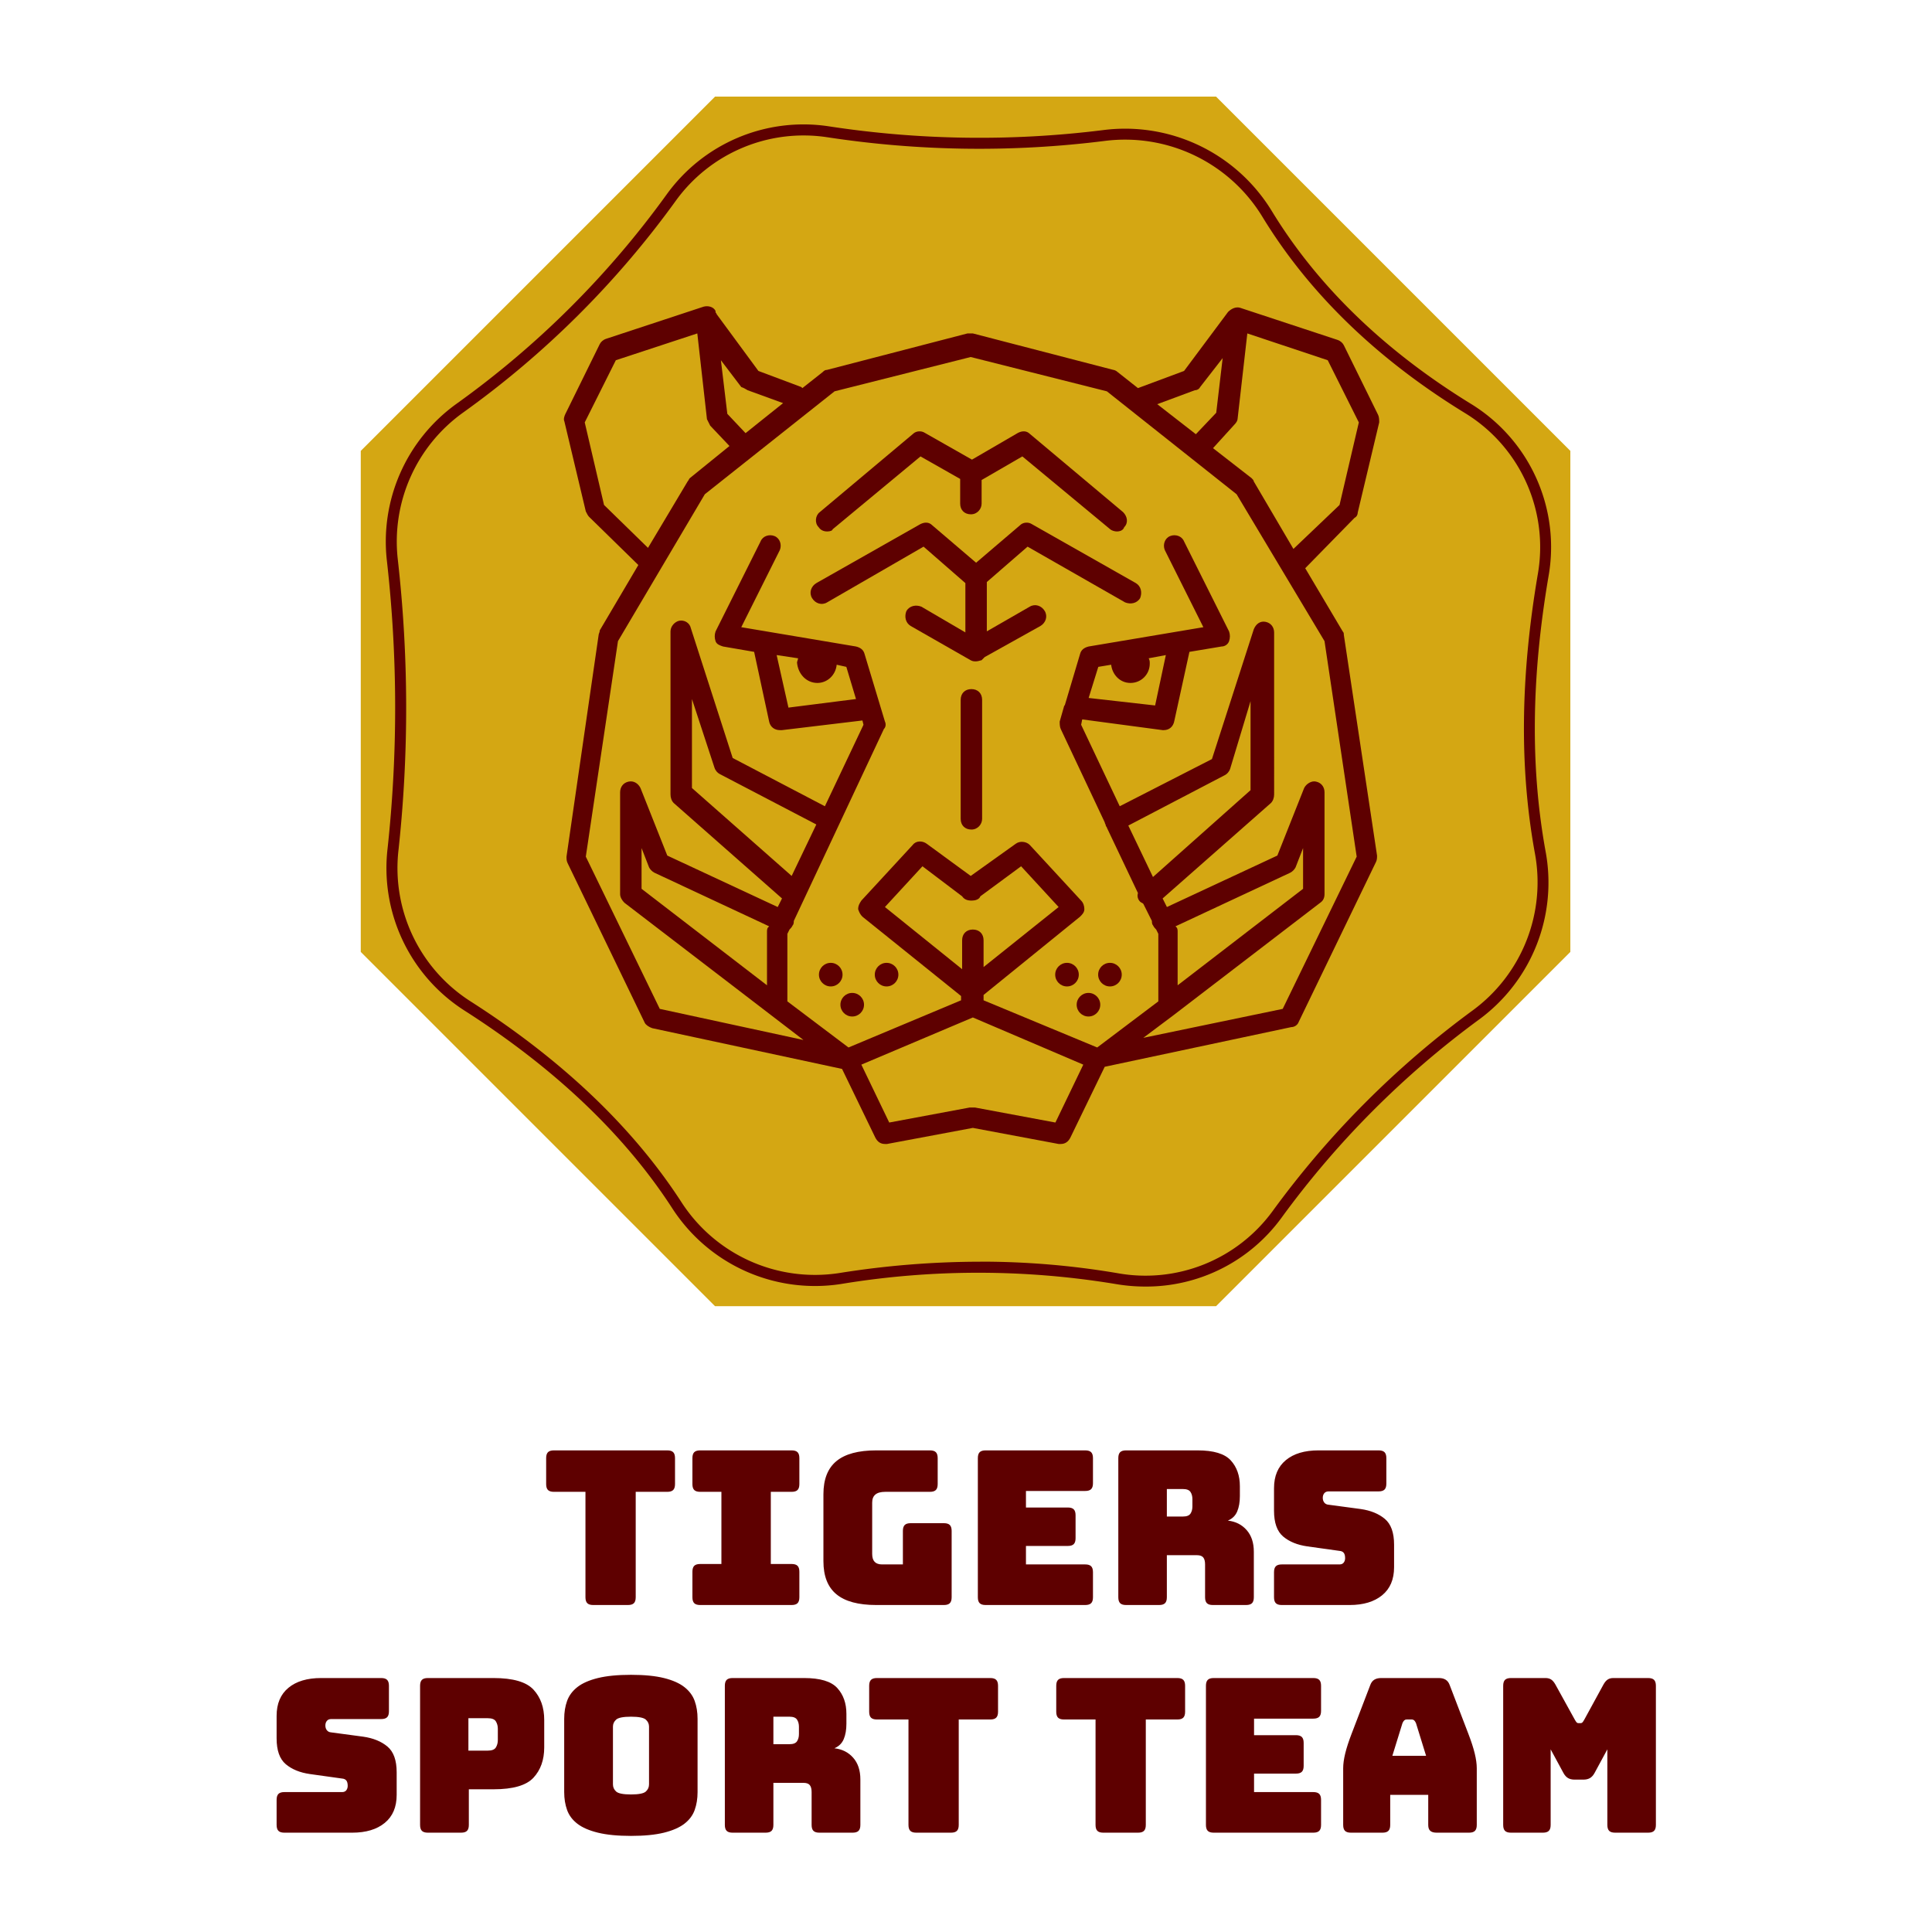 <svg class="thumb" width="1000" height="1000" viewBox="0,0,600,600" xmlns="http://www.w3.org/2000/svg" xmlns:inkscape="http://www.inkscape.org/namespaces/inkscape" xmlns:sodipodi="http://sodipodi.sourceforge.net/DTD/sodipodi-0.dtd" xmlns:xlink="http://www.w3.org/1999/xlink" xmlns:ns1="http://www.inkscape.org/namespaces/inkscape" xmlns:sketch="http://www.bohemiancoding.com/sketch/ns">
  <defs></defs>
  <g transform="matrix(1.334,0,0,1.334,21.539,18.212)">
    <g transform="matrix(1.593,0,0,1.593,59.875,0.875)">
      <svg width="186.77" height="186.769" viewBox="-5,-5,186.77,186.769" class="thumb">
        <defs>
          <linearGradient x1="0" y1="0.5" x2="1" y2="0.5" id="linearGradientSjyt2uj754">
            <stop offset="0%" stop-color="#d4a713"></stop>
            <stop offset="100%" stop-color="#d4a713"></stop>
          </linearGradient>
        </defs>
        <g></g>
        <g>
          <polygon points="51.774,176.769 0,124.995 0,51.774 51.774,0 124.995,0 176.77,51.774 176.77,124.995   124.995,176.769 " fill="url('#linearGradientSjyt2uj754')" stroke="none" style=""></polygon>
        </g>
      </svg>
    </g>
    <g transform="matrix(2.496,0,0,2.496,161.321,74.285)">
      <svg width="39.009" height="19.339" viewBox="30.345,17.461,39.009,19.339">
        <defs>
          <linearGradient x1="0" y1="0.5" x2="1" y2="0.5" id="linearGradientSjyt2uj75a">
            <stop offset="0%" stop-color="#5e0000"></stop>
            <stop offset="100%" stop-color="#5e0000"></stop>
          </linearGradient>
        </defs>
        <g></g>
        <g>
          <path d="M36.4,31.8c0.3,0,0.5-0.1,0.5-0.2l8.2-6.8l3.7,2.1v2.3c0,0.6,0.4,1,1,1c0.6,0,1-0.5,1-1V27l3.8-2.2l8.2,6.8   c0.1,0.1,0.4,0.2,0.6,0.2c0.3,0,0.6-0.1,0.7-0.4c0.4-0.4,0.3-1-0.1-1.4l-8.7-7.3c-0.3-0.3-0.7-0.3-1.1-0.1l-4.3,2.5l-4.4-2.5   c-0.3-0.2-0.8-0.2-1.1,0.1L35.7,30c-0.4,0.3-0.5,1-0.1,1.4C35.8,31.7,36.1,31.8,36.4,31.8z" fill="url('#linearGradientSjyt2uj75a')" stroke="none" style=""></path>
        </g>
      </svg>
    </g>
    <g transform="matrix(2.496,0,0,2.496,160.073,95.54)">
      <svg width="40.838" height="22.939" viewBox="29.459,26.261,40.838,22.939">
        <defs>
          <linearGradient x1="0" y1="0.5" x2="1" y2="0.5" id="linearGradientSjyt2uj75g">
            <stop offset="0%" stop-color="#5e0000"></stop>
            <stop offset="100%" stop-color="#5e0000"></stop>
          </linearGradient>
        </defs>
        <g></g>
        <g>
          <path d="M64.8,36.9l-9.7-5.5c-0.3-0.2-0.8-0.2-1.1,0.1L49.9,35l-4.1-3.5c-0.3-0.3-0.7-0.3-1.1-0.1L35,36.9   c-0.5,0.3-0.7,0.9-0.4,1.4c0.3,0.5,0.9,0.7,1.4,0.4l9-5.2l3.9,3.4v4.6l-4.1-2.4c-0.5-0.2-1.1-0.1-1.4,0.4c-0.2,0.5-0.1,1.1,0.4,1.4   l5.6,3.2c0.2,0.1,0.3,0.1,0.5,0.1c0.2,0,0.4-0.1,0.5-0.1c0.1-0.1,0.2-0.2,0.3-0.3l5.2-2.9c0.5-0.3,0.7-0.9,0.4-1.4   s-0.9-0.7-1.4-0.4l-4,2.3v-4.6l3.8-3.3l9.1,5.2c0.5,0.2,1.1,0.1,1.4-0.4C65.4,37.8,65.3,37.2,64.8,36.9z" fill="url('#linearGradientSjyt2uj75g')" stroke="none" style=""></path>
        </g>
      </svg>
    </g>
    <g transform="matrix(2.496,0,0,2.496,102.657,45.161)">
      <svg width="86.041" height="88.136" viewBox="6.859,6.464,86.041,88.136">
        <defs>
          <linearGradient x1="0" y1="0.5" x2="1" y2="0.5" id="linearGradientSjyt2uj75m">
            <stop offset="0%" stop-color="#5e0000"></stop>
            <stop offset="100%" stop-color="#5e0000"></stop>
          </linearGradient>
        </defs>
        <g></g>
        <g>
          <path d="M84.5,41.8L81,35.9l4.6-4.7c0.2-0.1,0.3-0.3,0.3-0.5l2-8.4c0-0.2,0-0.5-0.1-0.7l-3.2-6.5c-0.1-0.2-0.3-0.4-0.6-0.5l-9.1-3   c-0.4-0.1-0.8,0.1-1.1,0.4l-4.1,5.5l-4.3,1.6l-1.9-1.5c-0.1-0.1-0.3-0.2-0.4-0.2L50,14c-0.2,0-0.3,0-0.5,0l-13.1,3.4   c-0.2,0-0.3,0.1-0.4,0.2l-1.9,1.5c0,0-0.1-0.1-0.1-0.1l-4-1.5l-3.9-5.3c0-0.1-0.1-0.1-0.1-0.2l0-0.1c-0.2-0.4-0.7-0.5-1.1-0.4   l-9.1,3c-0.3,0.1-0.5,0.3-0.6,0.5l-3.2,6.5c-0.1,0.2-0.2,0.5-0.1,0.7l2,8.4c0.1,0.2,0.2,0.4,0.3,0.5l4.6,4.5l-3.6,6.1   c0,0.2-0.1,0.3-0.1,0.4l-3,20.7c0,0.2,0,0.4,0.1,0.6l7.2,14.9c0.1,0.2,0.4,0.4,0.7,0.5l17.7,3.8l3.1,6.4c0.2,0.4,0.5,0.6,0.9,0.6   c0.1,0,0.1,0,0.2,0l8-1.5l8,1.5c0.1,0,0.1,0,0.2,0c0.4,0,0.7-0.2,0.9-0.6l3.2-6.6l17.4-3.7c0.3,0,0.6-0.2,0.7-0.5l7.2-14.9   c0.1-0.2,0.1-0.4,0.1-0.6l-3.1-20.6C84.6,42,84.6,41.9,84.5,41.8z M86,22.3L84.2,30l-4.3,4.1l-3.7-6.3c0-0.1-0.1-0.2-0.2-0.3   l-3.6-2.8l2-2.2c0.2-0.2,0.3-0.4,0.3-0.6l0.9-7.9l7.5,2.5L86,22.3z M70.7,19.3c0.2,0,0.4-0.1,0.5-0.3l2.1-2.7l-0.6,5.1l-1.9,2   l-3.6-2.8L70.7,19.3z M29,19.3l3.3,1.2l-3.5,2.8l-1.7-1.8l-0.6-5l1.9,2.5C28.7,19.1,28.8,19.2,29,19.3z M15.6,30l-1.8-7.7l2.9-5.8   l7.6-2.5l0.9,8c0.1,0.2,0.2,0.4,0.3,0.6l1.8,1.9l-3.7,3c-0.1,0.1-0.1,0.2-0.2,0.3L19.7,34L15.6,30z M57.7,87.6l-7.5-1.4   c-0.1,0-0.2,0-0.3,0c-0.1,0-0.2,0-0.2,0l-7.5,1.4l-2.6-5.4L50,77.8l10.3,4.4L57.7,87.6z M49,66.5C49,66.5,49,66.5,49,66.5   c0.2,0.3,0.5,0.4,0.9,0.4c0.3,0,0.7-0.1,0.8-0.4c0,0,0,0,0,0l3.8-2.8l3.5,3.8l-7,5.6v-2.5c0-0.6-0.4-1-1-1c0,0,0,0,0,0c0,0,0,0,0,0   c-0.6,0-1,0.4-1,1v2.7l-7.2-5.8l3.5-3.8L49,66.5z M78.9,77l-13,2.7l2.8-2.1l13.7-10.5c0.3-0.2,0.4-0.5,0.4-0.8v-9.5   c0-0.5-0.3-0.9-0.8-1c-0.4-0.1-0.9,0.2-1.1,0.6l-2.5,6.3l-10.3,4.8l-0.4-0.8l10.1-8.9c0.2-0.2,0.3-0.5,0.3-0.8V41.9   c0-0.5-0.3-0.9-0.8-1c-0.5-0.1-0.9,0.2-1.1,0.7l-3.9,12.1l-8.6,4.4l-3.6-7.6l0.1-0.5l7.5,1h0.1c0.5,0,0.9-0.3,1-0.9l1.4-6.4l3-0.5   c0.3,0,0.6-0.2,0.7-0.5c0.1-0.3,0.1-0.6,0-0.9l-4.2-8.4c-0.2-0.5-0.8-0.7-1.3-0.5c-0.5,0.2-0.7,0.8-0.5,1.3l3.6,7.2l-10.7,1.8   c-0.4,0.1-0.7,0.3-0.8,0.7l-1.4,4.7c0,0.1-0.1,0.1-0.1,0.2c0,0,0,0,0,0l-0.4,1.4c0,0.2,0,0.5,0.1,0.7l4.1,8.7   c0,0.1,0.1,0.2,0.1,0.3c0,0.1,0.1,0.1,0.1,0.2l2.9,6.1c-0.1,0.3,0,0.6,0.2,0.8c0.1,0.1,0.2,0.1,0.3,0.2l0.8,1.6   c0,0.1,0,0.3,0.1,0.4c0.1,0.2,0.2,0.3,0.3,0.4l0.2,0.4v6.3l-5.7,4.3L51,76.2v-0.5l9-7.3c0.2-0.2,0.4-0.4,0.4-0.7   c0-0.3-0.1-0.6-0.3-0.8l-4.8-5.2c-0.3-0.3-0.9-0.4-1.3-0.1l-4.2,3l-4.1-3c-0.4-0.3-1-0.3-1.3,0.1l-4.8,5.2   c-0.2,0.3-0.3,0.5-0.3,0.8c0.1,0.3,0.2,0.5,0.4,0.7l9.2,7.4v0.4l-10.5,4.4l-5.7-4.3V70l0.2-0.4c0.1-0.1,0.2-0.2,0.3-0.4   c0.1-0.1,0.1-0.3,0.1-0.4l8.4-17.9c0.2-0.2,0.2-0.5,0.1-0.7l-1.9-6.3c-0.1-0.4-0.4-0.6-0.8-0.7l-10.7-1.8l3.6-7.2   c0.2-0.5,0-1.1-0.5-1.3c-0.5-0.2-1.1,0-1.3,0.5L26,41.8c-0.1,0.3-0.1,0.6,0,0.9c0.1,0.3,0.4,0.4,0.7,0.5l2.9,0.5l1.4,6.5   c0.1,0.5,0.5,0.8,1,0.8c0.1,0,0.1,0,0.2,0l7.5-0.9l0.1,0.4l-3.6,7.6l-8.6-4.5l-3.9-12.1c-0.1-0.5-0.6-0.8-1.1-0.7   c-0.4,0.1-0.8,0.5-0.8,1V57c0,0.3,0.1,0.6,0.3,0.8l10.1,8.9l-0.4,0.8l-10.3-4.8L19,56.4c-0.2-0.4-0.6-0.7-1.1-0.6s-0.8,0.5-0.8,1   v9.5c0,0.3,0.2,0.6,0.4,0.8l13.7,10.5l3,2.3L20.8,77l-6.9-14.2l3-20.1L25,29l12.1-9.6l12.7-3.2l12.7,3.2L74.6,29l8.2,13.7l3,20.1   L78.9,77z M64.5,59.9l9-4.7c0.2-0.1,0.4-0.3,0.5-0.6l1.9-6.3v8.3l-9.1,8.1L64.5,59.9z M69,69.4l-0.1-0.1l10.7-5   c0.2-0.1,0.4-0.3,0.5-0.5l0.7-1.8v3.8l-11.7,9v-5C69.1,69.7,69.1,69.5,69,69.4z M62.9,44.9c0.1,0.9,0.8,1.7,1.8,1.7   c1,0,1.8-0.8,1.8-1.8c0-0.2,0-0.3-0.1-0.5l1.6-0.3l-1,4.7L60.8,48l0.9-2.9L62.9,44.9z M19.1,65.8V62l0.7,1.8   c0.1,0.2,0.3,0.4,0.5,0.5l10.7,5l-0.1,0.1c-0.1,0.1-0.1,0.3-0.1,0.4v5L19.1,65.8z M33.1,64.6l-9.3-8.2v-8.3l2.1,6.4   c0.1,0.3,0.3,0.5,0.5,0.6l9,4.7L33.1,64.6z M35.5,46.6c0.9,0,1.7-0.7,1.8-1.7l0.9,0.2l0.9,3l-6.3,0.8L31.7,44l2,0.3   c0,0.1-0.1,0.3-0.1,0.4C33.7,45.8,34.5,46.6,35.5,46.6z" fill="url('#linearGradientSjyt2uj75m')" stroke="none" style=""></path>
        </g>
      </svg>
    </g>
    <g transform="matrix(2.496,0,0,2.496,195.022,134.292)">
      <svg width="12" height="23.1" viewBox="43.8,41.5,12,23.1">
        <defs>
          <linearGradient x1="0" y1="0.5" x2="1" y2="0.5" id="linearGradientSjyt2uj75s">
            <stop offset="0%" stop-color="#5e0000"></stop>
            <stop offset="100%" stop-color="#5e0000"></stop>
          </linearGradient>
        </defs>
        <g></g>
        <g>
          <path d="M49.8,46.5c-0.6,0-1,0.4-1,1v11.1c0,0.6,0.4,1,1,1c0.6,0,1-0.5,1-1V47.5C50.8,46.9,50.4,46.5,49.8,46.5z" fill="url('#linearGradientSjyt2uj75s')" stroke="none" style=""></path>
        </g>
      </svg>
    </g>
    <g transform="matrix(2.496,0,0,2.496,162.022,198.022)">
      <svg width="12.203" height="12.2" viewBox="30.498,67.6,12.203,12.2">
        <defs>
          <linearGradient x1="0" y1="0.5" x2="1" y2="0.5" id="linearGradientSjyt2uj75y">
            <stop offset="0%" stop-color="#5e0000"></stop>
            <stop offset="100%" stop-color="#5e0000"></stop>
          </linearGradient>
        </defs>
        <g></g>
        <g>
          <circle cx="36.6" cy="73.7" r="1.1" fill="url('#linearGradientSjyt2uj75y')" stroke="none" style=""></circle>
        </g>
      </svg>
    </g>
    <g transform="matrix(2.496,0,0,2.496,175.022,198.022)">
      <svg width="12.203" height="12.2" viewBox="34.898,67.6,12.203,12.2">
        <defs>
          <linearGradient x1="0" y1="0.5" x2="1" y2="0.5" id="linearGradientSjyt2uj7514">
            <stop offset="0%" stop-color="#5e0000"></stop>
            <stop offset="100%" stop-color="#5e0000"></stop>
          </linearGradient>
        </defs>
        <g></g>
        <g>
          <circle cx="41" cy="73.7" r="1.1" fill="url('#linearGradientSjyt2uj7514')" stroke="none" style=""></circle>
        </g>
      </svg>
    </g>
    <g transform="matrix(2.496,0,0,2.496,167.022,205.022)">
      <svg width="12.203" height="12.2" viewBox="32.598,70.7,12.203,12.2">
        <defs>
          <linearGradient x1="0" y1="0.5" x2="1" y2="0.5" id="linearGradientSjyt2uj751a">
            <stop offset="0%" stop-color="#5e0000"></stop>
            <stop offset="100%" stop-color="#5e0000"></stop>
          </linearGradient>
        </defs>
        <g></g>
        <g>
          <circle cx="38.7" cy="76.8" r="1.1" fill="url('#linearGradientSjyt2uj751a')" stroke="none" style=""></circle>
        </g>
      </svg>
    </g>
    <g transform="matrix(2.496,0,0,2.496,217.022,198.022)">
      <svg width="12.203" height="12.2" viewBox="52.298,67.6,12.203,12.2">
        <defs>
          <linearGradient x1="0" y1="0.5" x2="1" y2="0.5" id="linearGradientSjyt2uj751g">
            <stop offset="0%" stop-color="#5e0000"></stop>
            <stop offset="100%" stop-color="#5e0000"></stop>
          </linearGradient>
        </defs>
        <g></g>
        <g>
          <circle cx="58.4" cy="73.7" r="1.1" fill="url('#linearGradientSjyt2uj751g')" stroke="none" style=""></circle>
        </g>
      </svg>
    </g>
    <g transform="matrix(2.496,0,0,2.496,227.022,198.022)">
      <svg width="12.203" height="12.2" viewBox="56.698,67.6,12.203,12.2">
        <defs>
          <linearGradient x1="0" y1="0.5" x2="1" y2="0.5" id="linearGradientSjyt2uj751m">
            <stop offset="0%" stop-color="#5e0000"></stop>
            <stop offset="100%" stop-color="#5e0000"></stop>
          </linearGradient>
        </defs>
        <g></g>
        <g>
          <circle cx="62.8" cy="73.7" r="1.1" fill="url('#linearGradientSjyt2uj751m')" stroke="none" style=""></circle>
        </g>
      </svg>
    </g>
    <g transform="matrix(2.496,0,0,2.496,222.022,205.022)">
      <svg width="12.203" height="12.2" viewBox="54.498,70.7,12.203,12.2">
        <defs>
          <linearGradient x1="0" y1="0.5" x2="1" y2="0.5" id="linearGradientSjyt2uj751s">
            <stop offset="0%" stop-color="#5e0000"></stop>
            <stop offset="100%" stop-color="#5e0000"></stop>
          </linearGradient>
        </defs>
        <g></g>
        <g>
          <circle cx="60.6" cy="76.8" r="1.1" fill="url('#linearGradientSjyt2uj751s')" stroke="none" style=""></circle>
        </g>
      </svg>
    </g>
    <g transform="matrix(1.283,0,0,1.283,67.254,8.895)">
      <svg width="221.446" height="220.875" viewBox="-5.004,-5.005,221.446,220.875" class="thumb">
        <defs>
          <linearGradient x1="0" y1="0.5" x2="1" y2="0.5" id="linearGradientSjyt2uj751y">
            <stop offset="0%" stop-color="#5e0000"></stop>
            <stop offset="100%" stop-color="#5e0000"></stop>
          </linearGradient>
        </defs>
        <g></g>
        <g></g>
        <g>
          <path d="M137.82,210.87a31.87,31.87,0,0,1-5.39-.46,152.9,152.9,0,0,0-49.86,0A30.84,30.84,0,0,1,51.93,196.6c-8.64-13.32-21.33-25.38-37.69-35.83A30.69,30.69,0,0,1,.32,131.36,237.66,237.66,0,0,0,.2,79.23a30.78,30.78,0,0,1,12.57-28.5,166.62,166.62,0,0,0,38.17-38A30.61,30.61,0,0,1,80.3.33a180.63,180.63,0,0,0,49.83.7h0a31.19,31.19,0,0,1,30.65,14.71c8.29,13.59,20.47,25.36,36.18,35a30.49,30.49,0,0,1,14,31.34c-3.11,18.29-3.28,34.55-.54,49.71a30.83,30.83,0,0,1-12,30.59,165.47,165.47,0,0,0-35.89,36A30.4,30.4,0,0,1,137.82,210.87Zm-30-4.52a147.81,147.81,0,0,1,24.94,2.09,28.57,28.57,0,0,0,28.15-11.26,167.45,167.45,0,0,1,36.32-36.43,28.84,28.84,0,0,0,11.25-28.62c-2.79-15.39-2.61-31.87.53-50.4a28.5,28.5,0,0,0-13.1-29.3c-16-9.79-28.38-21.78-36.84-35.65A29.19,29.19,0,0,0,130.39,3l-.13-1,.13,1A182.6,182.6,0,0,1,80,2.31,28.61,28.61,0,0,0,52.56,13.93,168.64,168.64,0,0,1,13.93,52.35,28.78,28.78,0,0,0,2.18,79a239.67,239.67,0,0,1,.13,52.57,28.7,28.7,0,0,0,13,27.51c16.61,10.61,29.5,22.86,38.3,36.43a28.84,28.84,0,0,0,28.65,12.91A162.68,162.68,0,0,1,107.82,206.36Z" style="" fill="url('#linearGradientSjyt2uj751y')" stroke="none"></path>
        </g>
      </svg>
    </g>
    <g transform="matrix(0.5,0,0,0.5,109.6,322.5)">
      <svg width="401.6" height="160" style="overflow: visible;">
        <defs>
          <linearGradient x1="0" y1="0.5" x2="1" y2="0.5" id="linearGradientSjyt2uj752a">
            <stop offset="0%" stop-color="#5e0000"></stop>
            <stop offset="100%" stop-color="#5e0000"></stop>
          </linearGradient>
        </defs>
        <g transform="matrix(1,0,0,1,0,75)">
          <path d="M 40.9 0L 40.9 0L 24.7 0Q 22.8 0  21.95-0.85Q 21.1-1.7  21.1-3.6L 21.1-3.6L 21.1-52.7L 6.4-52.7Q 4.5-52.7  3.65-53.55Q 2.8-54.4  2.8-56.3L 2.8-56.3L 2.8-68.4Q 2.8-70.3  3.65-71.15Q 4.5-72  6.4-72L 6.4-72L 59.2-72Q 61.1-72  61.95-71.15Q 62.8-70.3  62.8-68.4L 62.8-68.4L 62.8-56.3Q 62.8-54.4  61.95-53.55Q 61.1-52.7  59.2-52.7L 59.2-52.7L 44.5-52.7L 44.5-3.6Q 44.5-1.7  43.65-0.85Q 42.8 0  40.9 0ZM 117.1 0L 74.5 0Q 72.6 0  71.75-0.85Q 70.9-1.7  70.9-3.6L 70.9-3.6L 70.9-15.5Q 70.9-17.4  71.75-18.25Q 72.6-19.1  74.5-19.1L 74.5-19.1L 84.4-19.1L 84.4-52.7L 74.5-52.7Q 72.6-52.7  71.75-53.55Q 70.9-54.4  70.9-56.3L 70.9-56.3L 70.9-68.4Q 70.9-70.3  71.75-71.15Q 72.6-72  74.5-72L 74.5-72L 117.1-72Q 119-72  119.85-71.15Q 120.7-70.3  120.7-68.4L 120.7-68.4L 120.7-56.3Q 120.7-54.4  119.85-53.55Q 119-52.7  117.1-52.7L 117.1-52.7L 107.4-52.7L 107.4-19.1L 117.1-19.1Q 119-19.1  119.85-18.25Q 120.7-17.4  120.7-15.5L 120.7-15.5L 120.7-3.6Q 120.7-1.7  119.85-0.85Q 119 0  117.1 0L 117.1 0ZM 188 0L 188 0L 156.5 0Q 144 0  137.95-5Q 131.9-10  131.9-20.4L 131.9-20.4L 131.9-51.6Q 131.9-62  137.95-67Q 144-72  156.5-72L 156.5-72L 181.5-72Q 183.4-72  184.25-71.15Q 185.1-70.3  185.1-68.4L 185.1-68.4L 185.1-56.3Q 185.1-54.4  184.25-53.55Q 183.4-52.7  181.5-52.7L 181.5-52.7L 160.7-52.7Q 157.6-52.7  156.1-51.45Q 154.6-50.2  154.6-47.7L 154.6-47.7L 154.6-23.8Q 154.6-21.3  155.75-20.1Q 156.9-18.9  159.2-18.9L 159.2-18.9L 168.9-18.9L 168.9-34.5Q 168.9-36.4  169.75-37.25Q 170.6-38.1  172.5-38.1L 172.5-38.1L 188-38.1Q 189.9-38.1  190.75-37.25Q 191.6-36.4  191.6-34.5L 191.6-34.5L 191.6-3.6Q 191.6-1.7  190.75-0.85Q 189.9 0  188 0ZM 253.8 0L 253.8 0L 207.4 0Q 205.5 0  204.65-0.85Q 203.8-1.7  203.8-3.6L 203.8-3.6L 203.8-68.4Q 203.8-70.3  204.65-71.15Q 205.5-72  207.4-72L 207.4-72L 253.8-72Q 255.7-72  256.55-71.15Q 257.4-70.3  257.4-68.4L 257.4-68.4L 257.4-56.7Q 257.4-54.8  256.55-53.95Q 255.7-53.1  253.8-53.1L 253.8-53.1L 226.2-53.1L 226.2-45.4L 245.7-45.4Q 247.6-45.4  248.45-44.55Q 249.3-43.7  249.3-41.8L 249.3-41.8L 249.3-31.1Q 249.3-29.2  248.45-28.35Q 247.6-27.5  245.7-27.5L 245.7-27.5L 226.2-27.5L 226.2-18.9L 253.8-18.9Q 255.7-18.9  256.55-18.05Q 257.4-17.2  257.4-15.3L 257.4-15.3L 257.4-3.6Q 257.4-1.7  256.55-0.85Q 255.7 0  253.8 0ZM 299.3-54L 291.8-54L 291.8-41.2L 299.3-41.2Q 301.9-41.2  302.8-42.55Q 303.7-43.9  303.7-45.9L 303.7-45.9L 303.7-49.3Q 303.7-51.3  302.8-52.65Q 301.9-54  299.3-54L 299.3-54ZM 288.2 0L 288.2 0L 272.8 0Q 270.9 0  270.05-0.85Q 269.2-1.7  269.2-3.6L 269.2-3.6L 269.2-68.4Q 269.2-70.3  270.05-71.15Q 270.9-72  272.8-72L 272.8-72L 306.1-72Q 317.3-72  321.55-67.35Q 325.8-62.7  325.8-55.3L 325.8-55.3L 325.8-50.7Q 325.8-46.5  324.55-43.55Q 323.3-40.6  320.2-39.3L 320.2-39.3Q 325.6-38.7  328.95-34.9Q 332.3-31.1  332.3-24.8L 332.3-24.8L 332.3-3.6Q 332.3-1.7  331.45-0.85Q 330.6 0  328.7 0L 328.7 0L 313.2 0Q 311.3 0  310.45-0.85Q 309.6-1.7  309.6-3.6L 309.6-3.6L 309.6-18.9Q 309.6-21.1  308.75-22.15Q 307.9-23.2  305.8-23.2L 305.8-23.2L 291.8-23.2L 291.8-3.6Q 291.8-1.7  290.95-0.85Q 290.1 0  288.2 0ZM 376.9 0L 376.9 0L 345.3 0Q 343.4 0  342.55-0.85Q 341.7-1.7  341.7-3.6L 341.7-3.6L 341.7-15.3Q 341.7-17.2  342.55-18.05Q 343.4-18.9  345.3-18.9L 345.3-18.9L 372.2-18.9Q 373.5-18.9  374.15-19.75Q 374.8-20.6  374.8-21.8L 374.8-21.8Q 374.8-23.5  374.15-24.3Q 373.5-25.1  372.2-25.2L 372.2-25.2L 357.2-27.3Q 350.2-28.3  345.95-31.9Q 341.7-35.5  341.7-43.9L 341.7-43.9L 341.7-54.4Q 341.7-62.9  347.2-67.45Q 352.7-72  362.4-72L 362.4-72L 390.4-72Q 392.3-72  393.15-71.15Q 394-70.3  394-68.4L 394-68.4L 394-56.5Q 394-54.6  393.15-53.75Q 392.3-52.9  390.4-52.9L 390.4-52.9L 367.1-52.9Q 365.8-52.9  365.1-52.05Q 364.4-51.2  364.4-49.9L 364.4-49.9Q 364.4-48.6  365.1-47.7Q 365.8-46.8  367.1-46.7L 367.1-46.7L 382-44.7Q 389-43.7  393.3-40.1Q 397.6-36.5  397.6-28.1L 397.6-28.1L 397.6-17.6Q 397.6-9.1  392.05-4.55Q 386.5 0  376.9 0Z" data-textpath="Tigers" data-text-anchor="middle" data-font-size="100" data-letterspacing="0" data-side="left" data-offset="0.5" data-dx="0" data-dy="0" data-xmlspace="preserve" data-href="" data-font="Bungee" data-font-src="/Content/clientfonts/bungee.woff" data-font-scale="contain" transform="translate(0,0)" data-x="0" data-y="0" fill="url('#linearGradientSjyt2uj752a')"></path>
        </g>
      </svg>
    </g>
    <g transform="matrix(0.5,0,0,0.5,45.7,375.5)">
      <svg width="653.2" height="160" style="overflow: visible;">
        <defs>
          <linearGradient x1="0" y1="0.5" x2="1" y2="0.5" id="linearGradientSjyt2uj752d">
            <stop offset="0%" stop-color="#5e0000"></stop>
            <stop offset="100%" stop-color="#5e0000"></stop>
          </linearGradient>
        </defs>
        <g transform="matrix(1,0,0,1,0,75)">
          <path d="M 40.3 0L 40.3 0L 8.7 0Q 6.8 0  5.95-0.85Q 5.1-1.7  5.1-3.6L 5.1-3.6L 5.1-15.3Q 5.1-17.2  5.95-18.05Q 6.8-18.9  8.7-18.9L 8.7-18.9L 35.6-18.9Q 36.9-18.9  37.55-19.75Q 38.2-20.6  38.2-21.8L 38.2-21.8Q 38.2-23.5  37.55-24.3Q 36.9-25.1  35.6-25.2L 35.6-25.2L 20.6-27.3Q 13.6-28.3  9.35-31.9Q 5.1-35.5  5.1-43.9L 5.1-43.9L 5.1-54.4Q 5.1-62.9  10.6-67.45Q 16.1-72  25.8-72L 25.8-72L 53.8-72Q 55.7-72  56.55-71.15Q 57.4-70.3  57.4-68.4L 57.4-68.4L 57.4-56.5Q 57.4-54.6  56.55-53.75Q 55.7-52.9  53.8-52.9L 53.8-52.9L 30.5-52.9Q 29.2-52.9  28.5-52.05Q 27.8-51.2  27.8-49.9L 27.8-49.9Q 27.8-48.6  28.5-47.7Q 29.2-46.8  30.5-46.7L 30.5-46.7L 45.4-44.7Q 52.4-43.7  56.7-40.1Q 61-36.5  61-28.1L 61-28.1L 61-17.6Q 61-9.1  55.45-4.55Q 49.9 0  40.3 0ZM 91 0L 91 0L 75.5 0Q 73.6 0  72.75-0.85Q 71.9-1.7  71.9-3.6L 71.9-3.6L 71.9-68.4Q 71.9-70.3  72.75-71.15Q 73.6-72  75.5-72L 75.5-72L 106.1-72Q 119.7-72  124.7-66.6Q 129.7-61.2  129.7-52.5L 129.7-52.5L 129.7-39.7Q 129.7-31  124.7-25.6Q 119.7-20.2  106.1-20.2L 106.1-20.2L 94.6-20.2L 94.6-3.6Q 94.6-1.7  93.75-0.85Q 92.9 0  91 0ZM 103.4-53.3L 94.4-53.3L 94.4-38.2L 103.4-38.2Q 106.3-38.2  107.2-39.7Q 108.1-41.2  108.1-43.1L 108.1-43.1L 108.1-48.4Q 108.1-50.3  107.2-51.8Q 106.3-53.3  103.4-53.3L 103.4-53.3ZM 201.1-53L 201.1-18.9Q 201.1-14.3  199.75-10.55Q 198.4-6.8  194.95-4.15Q 191.5-1.5  185.45 0Q 179.4 1.5  170.1 1.5L 170.1 1.5Q 160.8 1.5  154.7 0Q 148.6-1.5  145.15-4.15Q 141.7-6.8  140.35-10.55Q 139-14.3  139-18.9L 139-18.9L 139-53Q 139-57.6  140.35-61.35Q 141.7-65.1  145.15-67.8Q 148.6-70.5  154.7-72Q 160.8-73.5  170.1-73.5L 170.1-73.5Q 179.4-73.5  185.45-72Q 191.5-70.5  194.95-67.8Q 198.4-65.1  199.75-61.35Q 201.1-57.6  201.1-53L 201.1-53ZM 161.7-49.4L 161.7-22.5Q 161.7-20.5  163.2-19.15Q 164.7-17.8  170.1-17.8L 170.1-17.8Q 175.5-17.8  177-19.15Q 178.5-20.5  178.5-22.5L 178.5-22.5L 178.5-49.4Q 178.5-51.3  177-52.65Q 175.5-54  170.1-54L 170.1-54Q 164.7-54  163.2-52.65Q 161.7-51.3  161.7-49.4L 161.7-49.4ZM 243.9-54L 236.4-54L 236.4-41.2L 243.9-41.2Q 246.5-41.2  247.4-42.55Q 248.3-43.9  248.3-45.9L 248.3-45.9L 248.3-49.3Q 248.3-51.3  247.4-52.65Q 246.5-54  243.9-54L 243.9-54ZM 232.8 0L 232.8 0L 217.4 0Q 215.5 0  214.65-0.85Q 213.8-1.7  213.8-3.6L 213.8-3.6L 213.8-68.4Q 213.8-70.3  214.65-71.15Q 215.5-72  217.4-72L 217.4-72L 250.7-72Q 261.9-72  266.15-67.35Q 270.4-62.7  270.4-55.3L 270.4-55.3L 270.4-50.7Q 270.4-46.5  269.15-43.55Q 267.9-40.6  264.8-39.3L 264.8-39.3Q 270.2-38.7  273.55-34.9Q 276.9-31.1  276.9-24.8L 276.9-24.8L 276.9-3.6Q 276.9-1.7  276.05-0.85Q 275.2 0  273.3 0L 273.3 0L 257.8 0Q 255.9 0  255.05-0.85Q 254.2-1.7  254.2-3.6L 254.2-3.6L 254.2-18.9Q 254.2-21.1  253.35-22.15Q 252.5-23.2  250.4-23.2L 250.4-23.2L 236.4-23.2L 236.4-3.6Q 236.4-1.7  235.55-0.85Q 234.7 0  232.8 0ZM 319.1 0L 319.1 0L 302.9 0Q 301 0  300.15-0.85Q 299.3-1.7  299.3-3.6L 299.3-3.6L 299.3-52.7L 284.6-52.7Q 282.7-52.7  281.85-53.55Q 281-54.4  281-56.3L 281-56.3L 281-68.4Q 281-70.3  281.85-71.15Q 282.7-72  284.6-72L 284.6-72L 337.4-72Q 339.3-72  340.15-71.15Q 341-70.3  341-68.4L 341-68.4L 341-56.3Q 341-54.4  340.15-53.55Q 339.3-52.7  337.4-52.7L 337.4-52.7L 322.7-52.7L 322.7-3.6Q 322.7-1.7  321.85-0.85Q 321 0  319.1 0ZM 406.2 0L 406.2 0L 390 0Q 388.1 0  387.25-0.85Q 386.4-1.7  386.4-3.6L 386.4-3.6L 386.4-52.7L 371.7-52.7Q 369.8-52.7  368.95-53.55Q 368.1-54.4  368.1-56.3L 368.1-56.3L 368.1-68.4Q 368.1-70.3  368.95-71.15Q 369.8-72  371.7-72L 371.7-72L 424.5-72Q 426.4-72  427.25-71.15Q 428.1-70.3  428.1-68.4L 428.1-68.4L 428.1-56.3Q 428.1-54.4  427.25-53.55Q 426.4-52.7  424.5-52.7L 424.5-52.7L 409.8-52.7L 409.8-3.6Q 409.8-1.7  408.95-0.85Q 408.1 0  406.2 0ZM 487.8 0L 487.8 0L 441.4 0Q 439.5 0  438.65-0.85Q 437.8-1.7  437.8-3.6L 437.8-3.6L 437.8-68.4Q 437.8-70.3  438.65-71.15Q 439.5-72  441.4-72L 441.4-72L 487.8-72Q 489.7-72  490.55-71.15Q 491.4-70.3  491.4-68.4L 491.4-68.4L 491.4-56.7Q 491.4-54.8  490.55-53.95Q 489.7-53.1  487.8-53.1L 487.8-53.1L 460.2-53.1L 460.2-45.4L 479.7-45.4Q 481.6-45.4  482.45-44.55Q 483.3-43.7  483.3-41.8L 483.3-41.8L 483.3-31.1Q 483.3-29.2  482.45-28.35Q 481.6-27.5  479.7-27.5L 479.7-27.5L 460.2-27.5L 460.2-18.9L 487.8-18.9Q 489.7-18.9  490.55-18.05Q 491.4-17.2  491.4-15.3L 491.4-15.3L 491.4-3.6Q 491.4-1.7  490.55-0.85Q 489.7 0  487.8 0ZM 529.3-51L 529.3-51L 524.6-35.8L 540.3-35.8L 535.6-51Q 535.2-51.9  534.75-52.3Q 534.3-52.7  533.7-52.7L 533.7-52.7L 531.2-52.7Q 530.6-52.7  530.15-52.3Q 529.7-51.9  529.3-51ZM 523.6-17.6L 523.6-3.6Q 523.6-1.7  522.75-0.85Q 521.9 0  520 0L 520 0L 505.3 0Q 503.4 0  502.55-0.85Q 501.7-1.7  501.7-3.6L 501.7-3.6L 501.7-30Q 501.7-33  502.65-36.9Q 503.6-40.8  505.6-46L 505.6-46L 514.3-68.7Q 514.9-70.4  516.15-71.2Q 517.4-72  519.4-72L 519.4-72L 546.3-72Q 548.2-72  549.45-71.2Q 550.7-70.4  551.3-68.7L 551.3-68.7L 560-46Q 562-40.8  562.95-36.9Q 563.9-33  563.9-30L 563.9-30L 563.9-3.6Q 563.9-1.7  563.05-0.85Q 562.2 0  560.3 0L 560.3 0L 545.2 0Q 543.2 0  542.25-0.85Q 541.3-1.7  541.3-3.6L 541.3-3.6L 541.3-17.6L 523.6-17.6ZM 594.7 0L 594.7 0L 579.8 0Q 577.9 0  577.05-0.85Q 576.2-1.7  576.2-3.6L 576.2-3.6L 576.2-68.4Q 576.2-70.3  577.05-71.15Q 577.9-72  579.8-72L 579.8-72L 595.9-72Q 597.5-72  598.55-71.3Q 599.6-70.6  600.5-69L 600.5-69L 609.5-52.7Q 610-51.8  610.35-51.4Q 610.7-51  611.3-51L 611.3-51L 612.2-51Q 612.8-51  613.15-51.4Q 613.5-51.8  614-52.7L 614-52.7L 622.9-69Q 623.8-70.6  624.85-71.3Q 625.9-72  627.5-72L 627.5-72L 643.7-72Q 645.6-72  646.45-71.15Q 647.3-70.3  647.3-68.4L 647.3-68.4L 647.3-3.6Q 647.3-1.7  646.45-0.85Q 645.6 0  643.7 0L 643.7 0L 628.3 0Q 626.4 0  625.55-0.85Q 624.7-1.7  624.7-3.6L 624.7-3.6L 624.7-38.8L 618.8-27.9Q 617.9-26.2  616.65-25.45Q 615.4-24.7  613.5-24.7L 613.5-24.7L 609.5-24.7Q 607.6-24.7  606.35-25.45Q 605.1-26.2  604.2-27.9L 604.2-27.9L 598.3-38.8L 598.3-3.6Q 598.3-1.7  597.45-0.85Q 596.6 0  594.7 0Z" data-textpath="Sport team" data-text-anchor="middle" data-font-size="100" data-letterspacing="0" data-side="left" data-offset="0.5" data-dx="0" data-dy="0" data-xmlspace="preserve" data-href="" data-font="Bungee" data-font-src="/Content/clientfonts/bungee.woff" data-font-scale="contain" transform="translate(0,0)" data-x="0" data-y="0" fill="url('#linearGradientSjyt2uj752d')"></path>
        </g>
      </svg>
    </g>
  </g>
</svg>